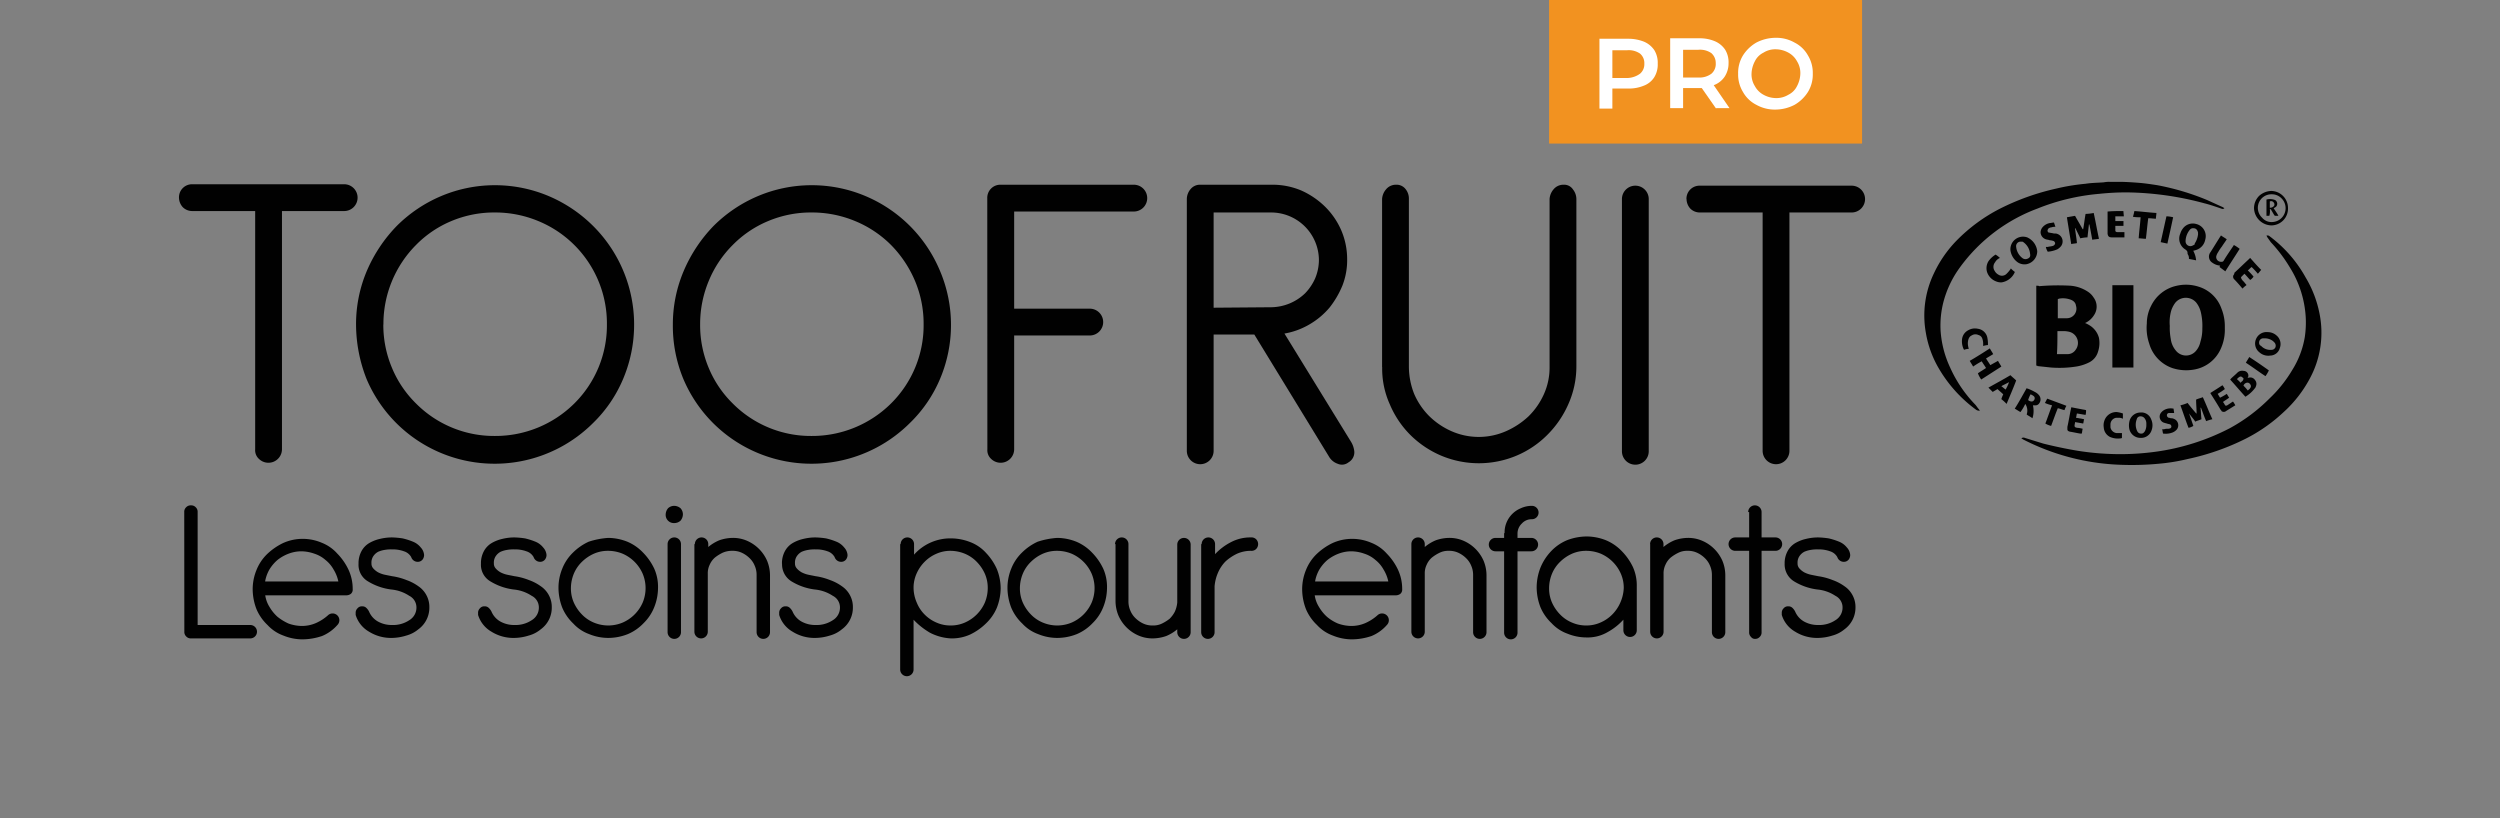 <?xml version="1.0" encoding="UTF-8"?>
<svg xmlns="http://www.w3.org/2000/svg" id="Layer_1" data-name="Layer 1" viewBox="0 0 522.4 171">
  <rect x="0" y="0" width="522.4" height="171" fill="#808080" stroke="none"/>
  <defs>
    <style>.cls-1{fill:#f29220;}.cls-2{fill:#fff;}.cls-3{fill:#010101;}.cls-4{fill:none;}</style>
  </defs>
  <title>logo_03</title>
  <rect class="cls-1" x="323.7" width="65.4" height="30"></rect>
  <path class="cls-2" d="M307.58,9.5a4.89,4.89,0,0,1,2.2,1.8,5.07,5.07,0,0,1,.7,2.8,5.07,5.07,0,0,1-.7,2.8,4.41,4.41,0,0,1-2.2,1.8,8.11,8.11,0,0,1-3.3.6H301v4.2h-2.7V8.9h6A8.81,8.81,0,0,1,307.58,9.5Zm-.8,6.7a2.58,2.58,0,0,0,.9-2.1,2.58,2.58,0,0,0-.9-2.1,4.15,4.15,0,0,0-2.7-.7H301v5.8h3.2A4.72,4.72,0,0,0,306.78,16.2Z" transform="translate(35.92 -0.8)"></path>
  <path class="cls-2" d="M322.68,23.5l-3-4.3h-3.9v4.2h-2.7V8.8h6a8.11,8.11,0,0,1,3.3.6,4.89,4.89,0,0,1,2.2,1.8,5.07,5.07,0,0,1,.7,2.8,5.12,5.12,0,0,1-.8,2.8,4.67,4.67,0,0,1-2.3,1.8l3.3,4.8h-2.8Zm-1-11.6a4.15,4.15,0,0,0-2.7-.7h-3.2V17H319a4.14,4.14,0,0,0,2.7-.8,2.66,2.66,0,0,0,.9-2.2A2.72,2.72,0,0,0,321.68,11.9Z" transform="translate(35.92 -0.8)"></path>
  <path class="cls-2" d="M331.08,22.7a6.62,6.62,0,0,1-2.8-2.7,7,7,0,0,1-1-3.8,7,7,0,0,1,1-3.8,8.06,8.06,0,0,1,2.8-2.7,8.77,8.77,0,0,1,4-1,7.67,7.67,0,0,1,4,1,6.62,6.62,0,0,1,2.8,2.7,7,7,0,0,1,1,3.8,7,7,0,0,1-1,3.8,8.06,8.06,0,0,1-2.8,2.7,8.77,8.77,0,0,1-4,1A7.92,7.92,0,0,1,331.08,22.7Zm6.7-2.1a3.92,3.92,0,0,0,1.8-1.8,5.94,5.94,0,0,0,.7-2.6,4.62,4.62,0,0,0-.7-2.6,4.45,4.45,0,0,0-1.8-1.8,5.59,5.59,0,0,0-2.6-.7,4.62,4.62,0,0,0-2.6.7,3.92,3.92,0,0,0-1.8,1.8,5.94,5.94,0,0,0-.7,2.6,4.62,4.62,0,0,0,.7,2.6,4.45,4.45,0,0,0,1.8,1.8,5.59,5.59,0,0,0,2.6.7A4.84,4.84,0,0,0,337.78,20.6Z" transform="translate(35.92 -0.8)"></path>
  <path class="cls-3" d="M1.48,42.1a2.73,2.73,0,0,1,2.8-2.8H36a2.8,2.8,0,1,1,0,5.6H23V94.7a2.83,2.83,0,0,1-4.8,2,2.44,2.44,0,0,1-.8-2V44.9H4.28a2.79,2.79,0,0,1-2-.8,3,3,0,0,1-.8-2" transform="translate(35.92 -0.8)"></path>
  <path class="cls-3" d="M38.48,68.6a28.53,28.53,0,0,1,2.3-11.3A30.9,30.9,0,0,1,47,48a29.25,29.25,0,0,1,9.2-6.2,28.91,28.91,0,0,1,22.6,0,29.43,29.43,0,0,1,9.3,6.3A29.11,29.11,0,0,1,94.28,80,27.94,27.94,0,0,1,88,89.2a29.11,29.11,0,0,1-31.9,6.2A29,29,0,0,1,40.68,80a31.25,31.25,0,0,1-2.2-11.4m5.7,0A23.09,23.09,0,0,0,46,77.7a22.49,22.49,0,0,0,5,7.4,23,23,0,0,0,16.5,6.8,23.44,23.44,0,0,0,16.6-6.8,23,23,0,0,0,6.8-16.5A23.14,23.14,0,0,0,76.58,47a23.45,23.45,0,0,0-9.1-1.8,23.09,23.09,0,0,0-9.1,1.8A22.49,22.49,0,0,0,51,52a23.44,23.44,0,0,0-6.8,16.6Z" transform="translate(35.92 -0.8)"></path>
  <path class="cls-3" d="M104.68,68.6A28.53,28.53,0,0,1,107,57.3a30.9,30.9,0,0,1,6.2-9.3,29.25,29.25,0,0,1,9.2-6.2,28.91,28.91,0,0,1,22.6,0,29.11,29.11,0,0,1,15.5,15.6,28.91,28.91,0,0,1,0,22.6,27.94,27.94,0,0,1-6.3,9.2,29.11,29.11,0,0,1-31.9,6.2A29,29,0,0,1,106.88,80a29,29,0,0,1-2.2-11.4m5.7,0a23.09,23.09,0,0,0,1.8,9.1,22.49,22.49,0,0,0,5,7.4,23,23,0,0,0,16.5,6.8,23.44,23.44,0,0,0,16.6-6.8,23,23,0,0,0,6.8-16.5,23.09,23.09,0,0,0-1.8-9.1,24,24,0,0,0-5-7.5,22.93,22.93,0,0,0-7.5-5,23.45,23.45,0,0,0-9.1-1.8,23.09,23.09,0,0,0-9.1,1.8,22.49,22.49,0,0,0-7.4,5,22.93,22.93,0,0,0-5,7.5A23.45,23.45,0,0,0,110.38,68.6Z" transform="translate(35.92 -0.8)"></path>
  <path class="cls-3" d="M170.38,42.2a2.73,2.73,0,0,1,2.8-2.8H201a2.8,2.8,0,1,1,0,5.6H176V65.3h15.8a2.8,2.8,0,1,1,0,5.6H176V94.7a2.83,2.83,0,0,1-4.8,2,2.44,2.44,0,0,1-.8-2Z" transform="translate(35.92 -0.8)"></path>
  <path class="cls-3" d="M226.18,70.7h-8.5V95a2.8,2.8,0,1,1-5.6,0V42.4a3.23,3.23,0,0,1,.8-2.1,2.52,2.52,0,0,1,2-.9h15a15.44,15.44,0,0,1,6.1,1.2,17,17,0,0,1,5,3.4,15.82,15.82,0,0,1,3.4,5,15.31,15.31,0,0,1,1.2,6,14.51,14.51,0,0,1-1,5.5,19.18,19.18,0,0,1-2.7,4.6,16,16,0,0,1-4.2,3.5,15.45,15.45,0,0,1-5.2,1.9l13.9,22.6a4.76,4.76,0,0,1,.7,2.1,2.41,2.41,0,0,1-1.2,2.2,2.2,2.2,0,0,1-2.3.3,3.35,3.35,0,0,1-1.8-1.5Zm3.6-5.7a10.39,10.39,0,0,0,7-2.9,10.62,10.62,0,0,0,2.1-3.1,10.06,10.06,0,0,0,.8-3.9,10,10,0,0,0-9.9-9.9h-12.1V65.1Z" transform="translate(35.92 -0.8)"></path>
  <path class="cls-3" d="M252.88,77.5V42.4a3.41,3.41,0,0,1,.8-2,2.66,2.66,0,0,1,2.1-1,2.38,2.38,0,0,1,2,.9,3.14,3.14,0,0,1,.7,2.1v35a15.62,15.62,0,0,0,1.1,5.7,14.9,14.9,0,0,0,3.1,4.6,15.64,15.64,0,0,0,4.7,3.2,14.14,14.14,0,0,0,11.4,0,16.69,16.69,0,0,0,4.7-3.1,15.17,15.17,0,0,0,3.2-4.6,13.55,13.55,0,0,0,1.2-5.7V42.4a3.41,3.41,0,0,1,.8-2,2.66,2.66,0,0,1,2.1-1,2.22,2.22,0,0,1,2,1,3.25,3.25,0,0,1,.7,2v35a19.33,19.33,0,0,1-1.7,7.9,20.83,20.83,0,0,1-4.4,6.4A20,20,0,0,1,281,96a20.3,20.3,0,0,1-15.8,0,20.57,20.57,0,0,1-6.4-4.3,20,20,0,0,1-4.3-6.4,18.15,18.15,0,0,1-1.6-7.8" transform="translate(35.92 -0.8)"></path>
  <path class="cls-3" d="M303,42.4a2.8,2.8,0,1,1,5.6,0V95.1a2.8,2.8,0,1,1-5.6,0Z" transform="translate(35.92 -0.8)"></path>
  <path class="cls-3" d="M316.48,42.4a2.73,2.73,0,0,1,2.8-2.8H351a2.8,2.8,0,1,1,0,5.6H338V95a2.8,2.8,0,1,1-5.6,0V45.2h-13.1a2.79,2.79,0,0,1-2-.8,3,3,0,0,1-.8-2" transform="translate(35.92 -0.8)"></path>
  <path class="cls-3" d="M2.58,107.8a1.28,1.28,0,0,1,.4-1,1.28,1.28,0,0,1,1-.4,1.28,1.28,0,0,1,1,.4,1.28,1.28,0,0,1,.4,1v23.6h11a1.4,1.4,0,1,1,0,2.8H4a1.28,1.28,0,0,1-1-.4,1.28,1.28,0,0,1-.4-1Z" transform="translate(35.92 -0.8)"></path>
  <path class="cls-3" d="M19.48,125a6.22,6.22,0,0,0,.9,2.6,8.7,8.7,0,0,0,1.7,2.1,10.89,10.89,0,0,0,2.3,1.4,8.57,8.57,0,0,0,2.7.5,7.31,7.31,0,0,0,3-.6,9.63,9.63,0,0,0,2.5-1.6,1.41,1.41,0,0,1,2,2,8.67,8.67,0,0,1-3.2,2.3,13,13,0,0,1-4.1.7,10.57,10.57,0,0,1-4-.8,8.34,8.34,0,0,1-3.3-2.2,9.79,9.79,0,0,1-2.3-3.3,11.62,11.62,0,0,1-.8-4.2,10.57,10.57,0,0,1,.8-4,9.55,9.55,0,0,1,2.2-3.3,13,13,0,0,1,3.3-2.3,9.9,9.9,0,0,1,4.2-.9,10.06,10.06,0,0,1,3.9.8,8.56,8.56,0,0,1,3.3,2.3,12.27,12.27,0,0,1,2.3,3.3,9.46,9.46,0,0,1,.9,4.1,1.16,1.16,0,0,1-.4,1,1.61,1.61,0,0,1-.9.3h-17Zm15.3-2.7a7.71,7.71,0,0,0-1-2.5,6.68,6.68,0,0,0-1.7-2,6.54,6.54,0,0,0-2.3-1.3,8.57,8.57,0,0,0-2.7-.5,7.63,7.63,0,0,0-2.7.5,8.58,8.58,0,0,0-2.3,1.3,8.2,8.2,0,0,0-1.7,2,7.5,7.5,0,0,0-.9,2.5Z" transform="translate(35.92 -0.8)"></path>
  <path class="cls-3" d="M39,118.6a5.26,5.26,0,0,1,.6-2.6,4.36,4.36,0,0,1,1.6-1.7,7.89,7.89,0,0,1,2.3-.9,10.68,10.68,0,0,1,2.5-.3,18,18,0,0,1,2.2.2,14.16,14.16,0,0,1,2.2.7,4,4,0,0,1,1.6,1.2,2.57,2.57,0,0,1,.7,1.6,1.61,1.61,0,0,1-.3.9,1.29,1.29,0,0,1-1.1.5,1.44,1.44,0,0,1-1.3-1,2.63,2.63,0,0,0-1.5-1.2,6.9,6.9,0,0,0-2.5-.4,7.57,7.57,0,0,0-1.5.1,5.73,5.73,0,0,0-1.4.4,2.84,2.84,0,0,0-1,.9,2.41,2.41,0,0,0-.4,1.5,1.5,1.5,0,0,0,.4,1.1,3.92,3.92,0,0,0,1,.8,5.78,5.78,0,0,0,1.4.5l1.5.3a13.16,13.16,0,0,1,3,.8,9.86,9.86,0,0,1,2.5,1.3,5.19,5.19,0,0,1,1.7,1.9,5.14,5.14,0,0,1,.6,2.5,5.59,5.59,0,0,1-2.3,4.6,6.61,6.61,0,0,1-2.5,1.3,10.47,10.47,0,0,1-3,.5,8.65,8.65,0,0,1-4.8-1.3,6.09,6.09,0,0,1-2.8-3.5v-.4a1.28,1.28,0,0,1,.4-1,1.16,1.16,0,0,1,1-.4,1.14,1.14,0,0,1,.8.3,2.76,2.76,0,0,1,.6.8,4.3,4.3,0,0,0,1.9,2.1,5.92,5.92,0,0,0,2.9.7,6.09,6.09,0,0,0,3.6-1,3.06,3.06,0,0,0,1.5-2.7,2.71,2.71,0,0,0-1.5-2.4A8.16,8.16,0,0,0,46,124a12.21,12.21,0,0,1-5-1.7,4,4,0,0,1-2-3.7" transform="translate(35.92 -0.8)"></path>
  <path class="cls-3" d="M64.58,118.6a5.26,5.26,0,0,1,.6-2.6,4.36,4.36,0,0,1,1.6-1.7,7.89,7.89,0,0,1,2.3-.9,10.68,10.68,0,0,1,2.5-.3,18,18,0,0,1,2.2.2,14.16,14.16,0,0,1,2.2.7,4,4,0,0,1,1.6,1.2,2.57,2.57,0,0,1,.7,1.6,1.61,1.61,0,0,1-.3.9,1.29,1.29,0,0,1-1.1.5,1.44,1.44,0,0,1-1.3-1,2.63,2.63,0,0,0-1.5-1.2,6.9,6.9,0,0,0-2.5-.4,7.57,7.57,0,0,0-1.5.1,5.73,5.73,0,0,0-1.4.4,2.84,2.84,0,0,0-1,.9,2.41,2.41,0,0,0-.4,1.5,1.5,1.5,0,0,0,.4,1.1,3.92,3.92,0,0,0,1,.8,5.78,5.78,0,0,0,1.4.5l1.5.3a13.16,13.16,0,0,1,3,.8,9.86,9.86,0,0,1,2.5,1.3,5.19,5.19,0,0,1,1.7,1.9,5.14,5.14,0,0,1,.6,2.5,5.59,5.59,0,0,1-2.3,4.6,6.61,6.61,0,0,1-2.5,1.3,10.47,10.47,0,0,1-3,.5,8.65,8.65,0,0,1-4.8-1.3,6.09,6.09,0,0,1-2.8-3.5v-.4a1.28,1.28,0,0,1,.4-1,1.16,1.16,0,0,1,1-.4,1.14,1.14,0,0,1,.8.3,2.76,2.76,0,0,1,.6.8,4.3,4.3,0,0,0,1.9,2.1,5.92,5.92,0,0,0,2.9.7,6.09,6.09,0,0,0,3.6-1,3.06,3.06,0,0,0,1.5-2.7,2.71,2.71,0,0,0-1.5-2.4,8.16,8.16,0,0,0-3.6-1.3,12.21,12.21,0,0,1-5-1.7,4,4,0,0,1-2-3.7" transform="translate(35.92 -0.8)"></path>
  <path class="cls-3" d="M91.18,113.2a11,11,0,0,1,4,.8,9.79,9.79,0,0,1,3.3,2.3,12.27,12.27,0,0,1,2.3,3.3,9.39,9.39,0,0,1,.8,4.1,11,11,0,0,1-.8,4,9.55,9.55,0,0,1-2.2,3.3,9.79,9.79,0,0,1-3.3,2.3,11.09,11.09,0,0,1-4.1.8,10.57,10.57,0,0,1-4-.8,8.34,8.34,0,0,1-3.3-2.2,9.79,9.79,0,0,1-2.3-3.3,11.62,11.62,0,0,1-.8-4.2,10.57,10.57,0,0,1,.8-4,9.55,9.55,0,0,1,2.2-3.3,11.44,11.44,0,0,1,3.3-2.3,16.57,16.57,0,0,1,4.1-.8m0,2.7a7.31,7.31,0,0,0-3,.6,8.52,8.52,0,0,0-2.5,1.7,7.39,7.39,0,0,0-1.7,2.5,8,8,0,0,0-.6,3,7.31,7.31,0,0,0,.6,3,8.52,8.52,0,0,0,1.7,2.5,7.39,7.39,0,0,0,2.5,1.7,7.8,7.8,0,0,0,6,0,8.08,8.08,0,0,0,4.2-4.2,7.8,7.8,0,0,0,0-6,8.08,8.08,0,0,0-4.2-4.2A8,8,0,0,0,91.18,115.9Z" transform="translate(35.92 -0.8)"></path>
  <path class="cls-3" d="M103.18,108.3a2.11,2.11,0,0,1,.5-1.3,1.9,1.9,0,0,1,1.3-.5,2.11,2.11,0,0,1,1.3.5,1.9,1.9,0,0,1,.5,1.3,2.11,2.11,0,0,1-.5,1.3,1.9,1.9,0,0,1-1.3.5,1.71,1.71,0,0,1-1.8-1.8m.4,6.2a1.4,1.4,0,1,1,2.8,0v18.4a1.4,1.4,0,1,1-2.8,0Z" transform="translate(35.92 -0.8)"></path>
  <path class="cls-3" d="M109.28,114.5a1.4,1.4,0,1,1,2.8,0v.6a8.84,8.84,0,0,1,2.3-1.4,8.68,8.68,0,0,1,2.8-.5,7.31,7.31,0,0,1,3,.6,8.08,8.08,0,0,1,4.2,4.2,8,8,0,0,1,.6,3v11.9a1.4,1.4,0,1,1-2.8,0V121a4.77,4.77,0,0,0-.4-2,4.57,4.57,0,0,0-1.1-1.6,5.72,5.72,0,0,0-1.6-1.1,4.48,4.48,0,0,0-2-.4,4.77,4.77,0,0,0-2,.4,8.64,8.64,0,0,0-1.6,1,4.18,4.18,0,0,0-1.1,1.5,4.06,4.06,0,0,0-.4,1.9v12.1a1.4,1.4,0,1,1-2.8,0V114.5Z" transform="translate(35.92 -0.8)"></path>
  <path class="cls-3" d="M127.48,118.6a5.26,5.26,0,0,1,.6-2.6,4.36,4.36,0,0,1,1.6-1.7,7.89,7.89,0,0,1,2.3-.9,10.68,10.68,0,0,1,2.5-.3,18,18,0,0,1,2.2.2,14.16,14.16,0,0,1,2.2.7,4,4,0,0,1,1.6,1.2,2.57,2.57,0,0,1,.7,1.6,1.61,1.61,0,0,1-.3.9,1.29,1.29,0,0,1-1.1.5,1.44,1.44,0,0,1-1.3-1A2.63,2.63,0,0,0,137,116a6.9,6.9,0,0,0-2.5-.4,7.57,7.57,0,0,0-1.5.1,5.73,5.73,0,0,0-1.4.4,2.84,2.84,0,0,0-1,.9,2.41,2.41,0,0,0-.4,1.5,1.5,1.5,0,0,0,.4,1.1,3.92,3.92,0,0,0,1,.8,5.78,5.78,0,0,0,1.4.5l1.5.3a13.16,13.16,0,0,1,3,.8,9.86,9.86,0,0,1,2.5,1.3,5.19,5.19,0,0,1,1.7,1.9,5.14,5.14,0,0,1,.6,2.5,5.59,5.59,0,0,1-2.3,4.6,6.61,6.61,0,0,1-2.5,1.3,10.47,10.47,0,0,1-3,.5,8.65,8.65,0,0,1-4.8-1.3,6.09,6.09,0,0,1-2.8-3.5v-.4a1.28,1.28,0,0,1,.4-1,1.16,1.16,0,0,1,1-.4,1.14,1.14,0,0,1,.8.3,2.76,2.76,0,0,1,.6.8,4.3,4.3,0,0,0,1.9,2.1,5.92,5.92,0,0,0,2.9.7,6.09,6.09,0,0,0,3.6-1,3.06,3.06,0,0,0,1.5-2.7,2.71,2.71,0,0,0-1.5-2.4,8.16,8.16,0,0,0-3.6-1.3,12.21,12.21,0,0,1-5-1.7,4.15,4.15,0,0,1-2-3.7" transform="translate(35.92 -0.8)"></path>
  <path class="cls-3" d="M152.28,114.5a1.4,1.4,0,1,1,2.8,0v2.2a10.15,10.15,0,0,1,7.7-3.4,11.09,11.09,0,0,1,4.1.8,8.56,8.56,0,0,1,3.3,2.3,11.9,11.9,0,0,1,2.2,3.3,11,11,0,0,1,.8,4,11.5,11.5,0,0,1-.8,4.1,9.79,9.79,0,0,1-2.3,3.3,12.27,12.27,0,0,1-3.3,2.3,9.24,9.24,0,0,1-4,.8,10.66,10.66,0,0,1-4.4-1.2,15.56,15.56,0,0,1-3.4-2.7v10.4a1.4,1.4,0,1,1-2.8,0V114.5Zm2.7,9.2a7.83,7.83,0,0,0,.7,3.1,7.39,7.39,0,0,0,1.7,2.5,7.76,7.76,0,0,0,2.4,1.6,7.17,7.17,0,0,0,2.9.6,7.31,7.31,0,0,0,3-.6,8.08,8.08,0,0,0,4.2-4.2,8,8,0,0,0,.6-3,7.31,7.31,0,0,0-.6-3,8.52,8.52,0,0,0-1.7-2.5,7.39,7.39,0,0,0-2.5-1.7,8,8,0,0,0-3-.6,7.17,7.17,0,0,0-2.9.6,7.76,7.76,0,0,0-2.4,1.6,8.07,8.07,0,0,0-1.7,2.4,7.27,7.27,0,0,0-.7,2.9Z" transform="translate(35.92 -0.8)"></path>
  <path class="cls-3" d="M185,113.2a11,11,0,0,1,4,.8,9.79,9.79,0,0,1,3.3,2.3,12.27,12.27,0,0,1,2.3,3.3,9.39,9.39,0,0,1,.8,4.1,11,11,0,0,1-.8,4,9.55,9.55,0,0,1-2.2,3.3,9.79,9.79,0,0,1-3.3,2.3,11.09,11.09,0,0,1-4.1.8,10.57,10.57,0,0,1-4-.8,8.34,8.34,0,0,1-3.3-2.2,9.79,9.79,0,0,1-2.3-3.3,11.62,11.62,0,0,1-.8-4.2,10.57,10.57,0,0,1,.8-4,9.55,9.55,0,0,1,2.2-3.3,11.44,11.44,0,0,1,3.3-2.3,16.57,16.57,0,0,1,4.1-.8m0,2.7a7.31,7.31,0,0,0-3,.6,8.52,8.52,0,0,0-2.5,1.7,7.39,7.39,0,0,0-1.7,2.5,8,8,0,0,0-.6,3,7.31,7.31,0,0,0,.6,3,8.52,8.52,0,0,0,1.7,2.5,7.39,7.39,0,0,0,2.5,1.7,7.8,7.8,0,0,0,6,0,8.08,8.08,0,0,0,4.2-4.2,7.8,7.8,0,0,0,0-6,8.08,8.08,0,0,0-4.2-4.2A8,8,0,0,0,185,115.9Z" transform="translate(35.92 -0.8)"></path>
  <path class="cls-3" d="M197.08,114.5a1.4,1.4,0,1,1,2.8,0v11.9a4.77,4.77,0,0,0,.4,2,4.57,4.57,0,0,0,1.1,1.6,5.72,5.72,0,0,0,1.6,1.1,4.48,4.48,0,0,0,2,.4,4.06,4.06,0,0,0,1.9-.4,8.64,8.64,0,0,0,1.6-1,5.83,5.83,0,0,0,1.1-1.5,5.92,5.92,0,0,0,.5-1.9V114.6a1.4,1.4,0,1,1,2.8,0v18.3a1.4,1.4,0,1,1-2.8,0v-.6a8.84,8.84,0,0,1-2.3,1.4,8.68,8.68,0,0,1-2.8.5,7.31,7.31,0,0,1-3-.6,8.08,8.08,0,0,1-4.2-4.2,8,8,0,0,1-.6-3V114.5Z" transform="translate(35.92 -0.8)"></path>
  <path class="cls-3" d="M215.18,114.5a1.4,1.4,0,1,1,2.8,0v2.1a12,12,0,0,1,3.3-2.5,8.68,8.68,0,0,1,4.2-1,1.37,1.37,0,0,1,1.1.4,1.45,1.45,0,0,1,0,2,1.37,1.37,0,0,1-1.1.4,7.17,7.17,0,0,0-2.9.6,10,10,0,0,0-2.4,1.6,7.76,7.76,0,0,0-1.6,2.4,8.87,8.87,0,0,0-.7,2.8v9.6a1.4,1.4,0,1,1-2.8,0V114.5Z" transform="translate(35.92 -0.8)"></path>
  <path class="cls-3" d="M238.78,125a6.22,6.22,0,0,0,.9,2.6,8.7,8.7,0,0,0,1.7,2.1,8.84,8.84,0,0,0,2.3,1.4,8.57,8.57,0,0,0,2.7.5,7.31,7.31,0,0,0,3-.6,9.63,9.63,0,0,0,2.5-1.6,1.41,1.41,0,0,1,2,2,8.67,8.67,0,0,1-3.2,2.3,13,13,0,0,1-4.1.7,10.57,10.57,0,0,1-4-.8,8.34,8.34,0,0,1-3.3-2.2,9.79,9.79,0,0,1-2.3-3.3,11.62,11.62,0,0,1-.8-4.2,10.57,10.57,0,0,1,.8-4,9.55,9.55,0,0,1,2.2-3.3,13,13,0,0,1,3.3-2.3,9.9,9.9,0,0,1,4.2-.9,10.06,10.06,0,0,1,3.9.8,8.56,8.56,0,0,1,3.3,2.3,12.27,12.27,0,0,1,2.3,3.3,9.46,9.46,0,0,1,.9,4.1,1.16,1.16,0,0,1-.4,1,1.61,1.61,0,0,1-.9.3h-17Zm15.4-2.7a7.71,7.71,0,0,0-1-2.5,6.68,6.68,0,0,0-1.7-2,6.54,6.54,0,0,0-2.3-1.3,8.57,8.57,0,0,0-2.7-.5,7.63,7.63,0,0,0-2.7.5,8.58,8.58,0,0,0-2.3,1.3,8.2,8.2,0,0,0-1.7,2,7.5,7.5,0,0,0-.9,2.5Z" transform="translate(35.92 -0.8)"></path>
  <path class="cls-3" d="M259,114.5a1.4,1.4,0,1,1,2.8,0v.6a8.84,8.84,0,0,1,2.3-1.4,8.68,8.68,0,0,1,2.8-.5,7.31,7.31,0,0,1,3,.6,8.08,8.08,0,0,1,4.2,4.2,8,8,0,0,1,.6,3v11.9a1.4,1.4,0,1,1-2.8,0V121a4.77,4.77,0,0,0-.4-2,4.57,4.57,0,0,0-1.1-1.6,5.72,5.72,0,0,0-1.6-1.1,4.48,4.48,0,0,0-2-.4,4.06,4.06,0,0,0-1.9.4,8.64,8.64,0,0,0-1.6,1,4.18,4.18,0,0,0-1.1,1.5,4.06,4.06,0,0,0-.4,1.9v12.1a1.4,1.4,0,1,1-2.8,0Z" transform="translate(35.92 -0.8)"></path>
  <path class="cls-3" d="M278.48,112.2a5.38,5.38,0,0,1,.4-2.2,5.52,5.52,0,0,1,3-3,5.56,5.56,0,0,1,2.3-.5,1.4,1.4,0,1,1,0,2.8,2.72,2.72,0,0,0-2.1.9,2.88,2.88,0,0,0-.9,2.1v.9h2.9a1.4,1.4,0,1,1,0,2.8h-2.9v17a1.4,1.4,0,1,1-2.8,0V116h-1.8a1.4,1.4,0,1,1,0-2.8h1.8v-1Z" transform="translate(35.92 -0.8)"></path>
  <path class="cls-3" d="M303.38,130.2a12.67,12.67,0,0,1-3.4,2.7,8.23,8.23,0,0,1-4.4,1.1,10.57,10.57,0,0,1-4-.8,8.34,8.34,0,0,1-3.3-2.2,9.79,9.79,0,0,1-2.3-3.3,11.62,11.62,0,0,1-.8-4.2,11.5,11.5,0,0,1,.8-4.1,11.05,11.05,0,0,1,2.2-3.4,9.79,9.79,0,0,1,3.3-2.3,11.62,11.62,0,0,1,4.2-.8,11,11,0,0,1,4,.8A9.79,9.79,0,0,1,303,116a12.27,12.27,0,0,1,2.3,3.3,9.39,9.39,0,0,1,.8,4.1v9.1a1.4,1.4,0,1,1-2.8,0v-2.3Zm0-6.5a7.31,7.31,0,0,0-.6-3,8.08,8.08,0,0,0-4.2-4.2,8,8,0,0,0-3-.6,7.31,7.31,0,0,0-3,.6,8.52,8.52,0,0,0-2.5,1.7,7.39,7.39,0,0,0-1.7,2.5,8,8,0,0,0-.6,3,7.31,7.31,0,0,0,.6,3,8.52,8.52,0,0,0,1.7,2.5,7.39,7.39,0,0,0,2.5,1.7,7.31,7.31,0,0,0,3,.6,7.17,7.17,0,0,0,2.9-.6,7.76,7.76,0,0,0,2.4-1.6,8.07,8.07,0,0,0,1.7-2.4A8.39,8.39,0,0,0,303.38,123.7Z" transform="translate(35.92 -0.8)"></path>
  <path class="cls-3" d="M308.88,114.5a1.4,1.4,0,1,1,2.8,0v.6a8.84,8.84,0,0,1,2.3-1.4,8.68,8.68,0,0,1,2.8-.5,7.31,7.31,0,0,1,3,.6A8.08,8.08,0,0,1,324,118a8,8,0,0,1,.6,3v11.9a1.4,1.4,0,1,1-2.8,0V121a4.77,4.77,0,0,0-.4-2,4.57,4.57,0,0,0-1.1-1.6,5.72,5.72,0,0,0-1.6-1.1,4.48,4.48,0,0,0-2-.4,4.06,4.06,0,0,0-1.9.4,8.64,8.64,0,0,0-1.6,1,4.18,4.18,0,0,0-1.1,1.5,4.06,4.06,0,0,0-.4,1.9v12.1a1.4,1.4,0,1,1-2.8,0V114.5Z" transform="translate(35.92 -0.8)"></path>
  <path class="cls-3" d="M329.38,107.8a1.4,1.4,0,1,1,2.8,0v5.3h2.9a1.4,1.4,0,1,1,0,2.8h-2.9v17a1.28,1.28,0,0,1-.4,1,1.22,1.22,0,0,1-.9.4,1,1,0,0,1-.9-.4,1.28,1.28,0,0,1-.4-1v-17h-2.9a1.4,1.4,0,1,1,0-2.8h2.9v-5.3Z" transform="translate(35.92 -0.8)"></path>
  <path class="cls-3" d="M337,118.6a5.26,5.26,0,0,1,.6-2.6,4.36,4.36,0,0,1,1.6-1.7,7.89,7.89,0,0,1,2.3-.9,10.68,10.68,0,0,1,2.5-.3,18,18,0,0,1,2.2.2,14.16,14.16,0,0,1,2.2.7,4,4,0,0,1,1.6,1.2,2.57,2.57,0,0,1,.7,1.6,1.61,1.61,0,0,1-.3.9,1.29,1.29,0,0,1-1.1.5,1.44,1.44,0,0,1-1.3-1,2.63,2.63,0,0,0-1.5-1.2,6.9,6.9,0,0,0-2.5-.4,7.57,7.57,0,0,0-1.5.1,5.73,5.73,0,0,0-1.4.4,2.84,2.84,0,0,0-1,.9,2.41,2.41,0,0,0-.4,1.5,1.5,1.5,0,0,0,.4,1.1,3.92,3.92,0,0,0,1,.8,5.78,5.78,0,0,0,1.4.5l1.5.3a13.16,13.16,0,0,1,3,.8,9.86,9.86,0,0,1,2.5,1.3,5.19,5.19,0,0,1,1.7,1.9,5.14,5.14,0,0,1,.6,2.5,5.59,5.59,0,0,1-2.3,4.6,6.61,6.61,0,0,1-2.5,1.3,10.47,10.47,0,0,1-3,.5,8.65,8.65,0,0,1-4.8-1.3,6.09,6.09,0,0,1-2.8-3.5v-.4a1.28,1.28,0,0,1,.4-1,1.16,1.16,0,0,1,1-.4,1.14,1.14,0,0,1,.8.3,2.76,2.76,0,0,1,.6.8,4.3,4.3,0,0,0,1.9,2.1,5.92,5.92,0,0,0,2.9.7,6.09,6.09,0,0,0,3.6-1,3.06,3.06,0,0,0,1.5-2.7,2.71,2.71,0,0,0-1.5-2.4A8.16,8.16,0,0,0,344,124a12.21,12.21,0,0,1-5-1.7,4.15,4.15,0,0,1-2-3.7" transform="translate(35.92 -0.8)"></path>
  <rect class="cls-4" y="0.9" width="522.4" height="170.1"></rect>
  <path class="cls-3" d="M369.28,77.9a28.51,28.51,0,0,0,7.7,8.5c.1.1.2.1.4.2a.76.76,0,0,1,.4.1c-.1-.2-.1-.3-.2-.4-.3-.3-.5-.7-.8-1a26.81,26.81,0,0,1-5.2-7.7,21.41,21.41,0,0,1-2-7.8,19.75,19.75,0,0,1,.6-5.9,21.45,21.45,0,0,1,3.5-7.3,35.19,35.19,0,0,1,16.1-12.2,44.88,44.88,0,0,1,13-3.1,54.41,54.41,0,0,1,5.7-.3,64.88,64.88,0,0,1,16.3,2.3c1.2.3,2.3.7,3.5,1.1a.47.47,0,0,0,.6-.1c-.1-.1-.2-.1-.3-.2l-3.3-1.5a52,52,0,0,0-10.4-3.1c-1.3-.2-2.6-.4-3.9-.5s-2.7-.2-4-.2h-2a5.7,5.7,0,0,0-1.3.1c-1.3.1-2.6.1-3.8.3a43.08,43.08,0,0,0-6.1,1A50.35,50.35,0,0,0,382,44.4a35.11,35.11,0,0,0-9.1,6.7,25,25,0,0,0-4.7,6.8,20.35,20.35,0,0,0-1.7,12.4A21.89,21.89,0,0,0,369.28,77.9Z" transform="translate(35.92 -0.8)"></path>
  <path class="cls-3" d="M438.38,50.2a.76.76,0,0,0-.4-.2h-.3c.1.2.1.3.2.4.2.3.5.7.7,1a30.67,30.67,0,0,1,4,5.3,22,22,0,0,1,3.3,10.3,20.67,20.67,0,0,1-.2,4.3,18.82,18.82,0,0,1-2.6,6.8,27.53,27.53,0,0,1-4.8,6,36,36,0,0,1-8.3,6.2,47.53,47.53,0,0,1-15.5,4.9,54.92,54.92,0,0,1-7,.5,57,57,0,0,1-9.2-.7q-3.6-.6-7.2-1.5l-3.9-1.2a.63.63,0,0,0-.7.1c.1.1.2.1.3.2a48.12,48.12,0,0,0,19.9,5.3,60.33,60.33,0,0,0,8.5-.2,40.85,40.85,0,0,0,6.1-1,50.28,50.28,0,0,0,12-4.2,33.92,33.92,0,0,0,8-5.6,25.78,25.78,0,0,0,5.4-6.9,20.1,20.1,0,0,0,2.1-13.6,23.45,23.45,0,0,0-2.9-7.6A27.13,27.13,0,0,0,438.38,50.2Z" transform="translate(35.92 -0.8)"></path>
  <path class="cls-3" d="M389.58,60.5V77.2a.37.37,0,0,1,.3.1l2.8.3a22.66,22.66,0,0,0,5.2-.2,9.18,9.18,0,0,0,2.8-.9,3.6,3.6,0,0,0,1.8-2.2,5.74,5.74,0,0,0,.2-2.9,4.41,4.41,0,0,0-2.1-2.7,5.94,5.94,0,0,0-.8-.4h0c.1,0,.1-.1.2-.1a4.36,4.36,0,0,0,1.7-1.6,3.16,3.16,0,0,0-.1-3.6,4,4,0,0,0-1.3-1.3,7.71,7.71,0,0,0-3.6-1.2,47,47,0,0,0-6.5.1C390.08,60.5,389.88,60.5,389.58,60.5Zm4.5,2.8c.1,0,.2-.1.3-.1a4.44,4.44,0,0,1,2,.1c.8.2,1.4.6,1.5,1.4a2,2,0,0,1-1.9,2.6h-1.9ZM394,70h1a4.68,4.68,0,0,1,1.7.2,2.39,2.39,0,0,1,1.1,3.7,2,2,0,0,1-1.7.9h-2.2C394,73.2,394,71.6,394,70Z" transform="translate(35.92 -0.8)"></path>
  <path class="cls-3" d="M413.58,64.7a8.08,8.08,0,0,0-.9,3.7,10.12,10.12,0,0,0,.5,4.2,7.65,7.65,0,0,0,4.8,5.1,9.34,9.34,0,0,0,4.7.3,7.45,7.45,0,0,0,5.4-4.2,9.66,9.66,0,0,0,.9-4.4v-.3a9.86,9.86,0,0,0-.7-3.8,7.33,7.33,0,0,0-4.8-4.6,8.61,8.61,0,0,0-4.5-.2A7.75,7.75,0,0,0,413.58,64.7Zm4.2,1a5.56,5.56,0,0,1,.9-1.7,2.86,2.86,0,0,1,4.3,0,5.12,5.12,0,0,1,1,2.1,12.31,12.31,0,0,1,.3,3.3,9,9,0,0,1-.4,2.8,4.21,4.21,0,0,1-1,2,2.71,2.71,0,0,1-4.1-.1,4.72,4.72,0,0,1-1.1-2.5,12.29,12.29,0,0,1-.2-2.7A8.92,8.92,0,0,1,417.78,65.7Z" transform="translate(35.92 -0.8)"></path>
  <path class="cls-3" d="M405.48,77.6h4.4V60.4h-4.4Z" transform="translate(35.92 -0.8)"></path>
  <path class="cls-3" d="M398.78,50.6a7.72,7.72,0,0,1,1.5-.2l.3-2.7h.1c.2,1,.4,2.1.6,3.2.5-.1.9-.1,1.4-.2-.4-1.8-.7-3.6-1.1-5.4a9.85,9.85,0,0,1-1.7.2c-.2,1.1-.3,2.1-.5,3.2h-.1c-.5-.9-1.1-1.9-1.6-2.8l-1.7.3c.3,1.9.6,3.7.9,5.6.4-.1.8-.1,1.2-.2-.1-1.1-.3-2.1-.4-3.1h.1C398.08,49.2,398.48,49.9,398.78,50.6Z" transform="translate(35.92 -0.8)"></path>
  <path class="cls-3" d="M424.88,50.9a2.61,2.61,0,0,0-1.9-3.3,2.57,2.57,0,0,0-2.8,1,3.13,3.13,0,0,0-.5,1,2.64,2.64,0,0,0,1,3.3c.3.2.5.4.5.7s.1.4.2.6a1.7,1.7,0,0,1,.1.7l1.5.3a5.11,5.11,0,0,0-.6-2,6.37,6.37,0,0,0,.7-.2A2.77,2.77,0,0,0,424.88,50.9Zm-2.6,1.2a1,1,0,0,1-1.5-.9v-.1a3.88,3.88,0,0,1,.9-2.3.83.83,0,0,1,.8-.3c.5,0,.8.4.9.9v.4a4.38,4.38,0,0,1-.7,1.9C422.78,51.9,422.48,52,422.28,52.1Z" transform="translate(35.92 -0.8)"></path>
  <path class="cls-3" d="M425.08,88.8a9.29,9.29,0,0,1,1.3-.4c-.7-1.5-1.3-3.1-2-4.6-.5.2-1,.3-1.4.5,0,1,.1,1.9.1,2.9H423c-.6-.7-1.2-1.4-1.8-2.2a8.8,8.8,0,0,1-1.5.5c.6,1.6,1.1,3.2,1.7,4.7a3,3,0,0,0,1-.4c-.3-.9-.6-1.8-.9-2.6h0l1.1,1.4c.1.1.1.2.2.3.4-.2.9-.3,1.3-.5-.1-.8-.1-1.6-.2-2.4h.1C424.38,87,424.68,87.9,425.08,88.8Z" transform="translate(35.92 -0.8)"></path>
  <path class="cls-3" d="M427.58,53.5a8.34,8.34,0,0,1,.8-1.2c.3-.5.7-1,1-1.5-.4-.3-.8-.5-1.2-.8-.1.1-.1.2-.2.3-.7,1.1-1.3,2.1-2,3.2a1.5,1.5,0,0,0,.4,2.2,3.14,3.14,0,0,0,1.6.6c0,.1-.1.2-.1.3l1.2.9c1-1.6,2-3.1,3-4.7a8.34,8.34,0,0,0-1.2-.8c-.1.1-.1.2-.2.3-.6.9-1.3,1.9-1.9,2.9a.46.46,0,0,1-.5.3,1,1,0,0,1-1.1-1.1A2.47,2.47,0,0,1,427.58,53.5Z" transform="translate(35.92 -0.8)"></path>
  <path class="cls-3" d="M387.68,50.4a2.64,2.64,0,0,0-3.5,2.7,3.73,3.73,0,0,0,1.5,2.5,2.56,2.56,0,0,0,1.9.4,2.77,2.77,0,0,0,2.2-2.7A3.58,3.58,0,0,0,387.68,50.4Zm.2,4.4a1.08,1.08,0,0,1-1.1,0,3.34,3.34,0,0,1-1.4-2.4.94.94,0,0,1,.8-1.1h.5a.35.35,0,0,1,.2.1,3.34,3.34,0,0,1,1.4,2.4C388.38,54.3,388.28,54.6,387.88,54.8Z" transform="translate(35.92 -0.8)"></path>
  <path class="cls-3" d="M378.08,80.1l4.2-2.7c-.2-.4-.5-.8-.7-1.2-.5.3-1.1.6-1.6.9-.3-.5-.6-.9-.9-1.4l1.5-.9c-.2-.4-.5-.8-.7-1.2-1.4.9-2.8,1.8-4.2,2.6.2.4.5.8.7,1.2a17.39,17.39,0,0,1,1.8-1.1c.3.5.6.9.9,1.4-.6.4-1.1.7-1.7,1.1A5.39,5.39,0,0,0,378.08,80.1Z" transform="translate(35.92 -0.8)"></path>
  <path class="cls-3" d="M387.28,85.2a2.5,2.5,0,0,1,.3,2.2l.1.1c.3.2.7.4,1.1.7a5,5,0,0,0,.1-2.7h.5a.91.91,0,0,0,.8-.4,1.37,1.37,0,0,0-.1-1.8,2.41,2.41,0,0,0-.8-.6,10.09,10.09,0,0,0-1.5-.7c-.1,0-.1,0-.2-.1-.8,1.4-1.6,2.9-2.5,4.3.4.2.8.5,1.2.7A9.5,9.5,0,0,0,387.28,85.2Zm1.1-2a2.51,2.51,0,0,1,.7.4.59.59,0,0,1,.1.7.66.66,0,0,1-.5.4,1.14,1.14,0,0,1-.8-.3A6.12,6.12,0,0,1,388.38,83.2Z" transform="translate(35.92 -0.8)"></path>
  <path class="cls-3" d="M431.58,78.7c-.4.4-.9.8-1.3,1.2-.1.1-.1.2-.2.2,1.1,1.2,2.1,2.4,3.2,3.6a7,7,0,0,0,2-1.8.76.76,0,0,0,.2-.4,1.23,1.23,0,0,0-.2-1.3,1.15,1.15,0,0,0-1.2-.5.37.37,0,0,0-.3.1.37.37,0,0,1,.1-.3,1,1,0,0,0-1-1.2A1.39,1.39,0,0,0,431.58,78.7Zm1.9,2.1a.67.67,0,0,1,.8.3.61.61,0,0,1,0,.8c-.1.2-.3.3-.5.5a9,9,0,0,0-.9-1A.9.9,0,0,1,433.48,80.8Zm-.8-.4c-.1.1-.3.2-.4.4a4.62,4.62,0,0,0-.7-.7.1.1,0,0,0-.1-.1c.2-.1.3-.3.5-.4a.47.47,0,0,1,.7.1C433,79.8,432.88,80.1,432.68,80.4Z" transform="translate(35.92 -0.8)"></path>
  <path class="cls-3" d="M440.48,73.5a2.33,2.33,0,0,0-.7-2.6,2.74,2.74,0,0,0-1.8-.7,2.39,2.39,0,0,0-2.5,1.5,2.33,2.33,0,0,0,.7,2.7,2.78,2.78,0,0,0,2.3.7A2.11,2.11,0,0,0,440.48,73.5Zm-4.3-1.4a.87.87,0,0,1,.9-.6h.2a2.79,2.79,0,0,1,1.8.6l.3.3a1,1,0,0,1,.2.9.87.87,0,0,1-.8.6,2.65,2.65,0,0,1-2.2-.8C436.18,72.9,436.08,72.6,436.18,72.1Z" transform="translate(35.92 -0.8)"></path>
  <path class="cls-3" d="M411.28,87a2.37,2.37,0,0,0-2.2,1.7,3.81,3.81,0,0,0-.1,1.5,2.38,2.38,0,0,0,2.4,2.1,2.29,2.29,0,0,0,2.3-1.6,3,3,0,0,0-.1-2.3A2.17,2.17,0,0,0,411.28,87Zm1,3.9c-.2.3-.4.5-.7.5a.87.87,0,0,1-.9-.5,3.1,3.1,0,0,1-.1-2.5.76.76,0,0,1,.8-.6,1.05,1.05,0,0,1,.9.5,1.69,1.69,0,0,1,.3,1v.4A2.66,2.66,0,0,1,412.28,90.9Z" transform="translate(35.92 -0.8)"></path>
  <path class="cls-3" d="M407.88,46c0-.4-.1-.7-.1-1.1-1.1,0-2.2,0-3.3.1v4.7c.1.5.3.7.8.7H408V49.3h-1.5c-.2,0-.4-.1-.4-.3V48h1.7V47h-1.7V46Z" transform="translate(35.92 -0.8)"></path>
  <path class="cls-3" d="M430.78,58.3a.78.78,0,0,0,.1.8c.6.6,1.2,1.3,1.7,1.9l.1.1a5,5,0,0,1,.8-.7v-.1c-.2-.2-.4-.5-.6-.7s-.3-.3-.4-.5-.2-.3,0-.5l.6-.6c.4.4.8.9,1.2,1.3a2.34,2.34,0,0,0,.7-.7,15.38,15.38,0,0,0-1.2-1.3c.3-.2.5-.5.8-.7a16.61,16.61,0,0,1,1.3,1.4c.3-.3.5-.6.7-.8-.8-.8-1.5-1.6-2.3-2.5a.1.1,0,0,0-.1.1c-1.1,1-2.1,2-3.2,3A.76.76,0,0,1,430.78,58.3Z" transform="translate(35.92 -0.8)"></path>
  <path class="cls-3" d="M383.38,85.2c.7-1.7,1.4-3.3,2-4.9-.4-.4-.8-.7-1.2-1.1-1.5.9-3,1.7-4.6,2.6l.9.9c.3-.2.7-.4,1-.6.4.4.8.7,1.2,1.1a6.89,6.89,0,0,0-.4,1A10,10,0,0,1,383.38,85.2Zm-1.1-3.7c.5-.3,1-.5,1.5-.8h.1a10.09,10.09,0,0,1-.7,1.5C382.88,82,382.58,81.7,382.28,81.5Z" transform="translate(35.92 -0.8)"></path>
  <path class="cls-3" d="M392.18,48.5a1.42,1.42,0,0,1,.6-.2,2,2,0,0,1,.8-.1l-.3-.9c-.3,0-.6.1-.8.1a2.6,2.6,0,0,0-1.6.9,1.78,1.78,0,0,0-.4,1,1.59,1.59,0,0,0,1.1,1.5c.3.1.6.1.8.2a2.92,2.92,0,0,1,.9.2c.2.2.3.4.2.6a.7.7,0,0,1-.5.4c-.3.1-.7.1-1,.2h-.4a3,3,0,0,0,.4,1,6.53,6.53,0,0,0,2-.5,2.7,2.7,0,0,0,.8-.7,1.66,1.66,0,0,0-1.1-2.6,2.2,2.2,0,0,1-.8-.1c-.2,0-.5-.1-.7-.1a.45.45,0,0,1-.2-.6C392,48.7,392.08,48.6,392.18,48.5Z" transform="translate(35.92 -0.8)"></path>
  <path class="cls-3" d="M381.78,54.8c.1,0,.1-.1.2-.1a5.5,5.5,0,0,0-.9-.7,5,5,0,0,0-1.5,1.4,2.82,2.82,0,0,0-.3,2.2,3.15,3.15,0,0,0,1.9,2,2.54,2.54,0,0,0,1.2.2,3.63,3.63,0,0,0,2.7-2.1v-.1a5,5,0,0,1-.8-.7c-.1.1-.1.2-.2.3a6.47,6.47,0,0,1-.8.9,1.35,1.35,0,0,1-1.6.1,2,2,0,0,1-.8-.8,1.51,1.51,0,0,1,.1-1.8A2,2,0,0,1,381.78,54.8Z" transform="translate(35.92 -0.8)"></path>
  <path class="cls-3" d="M409.78,46.1a8.6,8.6,0,0,0,1.6.1c-.1,1.5-.3,2.9-.4,4.4.5,0,1,.1,1.5.1.2-1.5.3-2.9.5-4.3.6,0,1.1.1,1.6.1,0-.4.1-.8.1-1.2-1.6-.1-3.1-.3-4.6-.4A10.38,10.38,0,0,1,409.78,46.1Z" transform="translate(35.92 -0.8)"></path>
  <path class="cls-3" d="M399.88,87.5a3.4,3.4,0,0,0,.1-1l-3.1-.6V86c-.3,1.3-.5,2.7-.8,4v.5c0,.3.2.4.5.5.7.1,1.5.3,2.2.4h.3c.1-.3.1-.7.2-1a5.16,5.16,0,0,0-1.1-.2c-.2,0-.3-.1-.4-.1s-.2-.2-.2-.3c0-.3.1-.5.1-.8l1.7.3c.1-.3.1-.6.2-.9l-1.7-.3c.1-.3.1-.6.2-.9Z" transform="translate(35.92 -0.8)"></path>
  <path class="cls-3" d="M428.48,81.3c-.9.6-1.7,1.1-2.5,1.6V83c.7,1.1,1.4,2.2,2.1,3.4.1.1.2.2.2.3a.78.78,0,0,0,.8.1c.6-.4,1.3-.8,1.9-1.2.1,0,.1-.1.2-.1a5.58,5.58,0,0,0-.5-.8c-.1.1-.2.1-.3.2l-.9.6c-.2.1-.4.1-.5-.1a2.09,2.09,0,0,0-.4-.6c.4-.3.9-.6,1.3-.9-.2-.3-.3-.5-.5-.8a10,10,0,0,1-1.4.8c-.2-.3-.3-.5-.5-.8a13,13,0,0,0,1.5-1A3.51,3.51,0,0,0,428.48,81.3Z" transform="translate(35.92 -0.8)"></path>
  <path class="cls-3" d="M376.08,70.9a1.41,1.41,0,0,1,1.4-.1,1.12,1.12,0,0,1,.8.7,3,3,0,0,1,.2,1v.6a4.4,4.4,0,0,1,1-.2,6.15,6.15,0,0,0-.1-1.4,2.33,2.33,0,0,0-2-2,2.77,2.77,0,0,0-2,.3,2.42,2.42,0,0,0-1.3,1.8,3.86,3.86,0,0,0,.3,2.1c0,.1.1.1.1.2a3,3,0,0,1,1-.2,4.25,4.25,0,0,1-.2-1.1C375.28,71.7,375.58,71.1,376.08,70.9Z" transform="translate(35.92 -0.8)"></path>
  <path class="cls-3" d="M403.78,88.8a2.77,2.77,0,0,0-.1,1.3,2.37,2.37,0,0,0,1.3,2,4.09,4.09,0,0,0,2.2.3.37.37,0,0,0,.3-.1v-1h-1.1a1.48,1.48,0,0,1-1.3-1.2v-.6a1.41,1.41,0,0,1,1.2-1.4h.7a1.85,1.85,0,0,1,.7.2V87.2a6.11,6.11,0,0,0-1.3-.3A2.64,2.64,0,0,0,403.78,88.8Z" transform="translate(35.92 -0.8)"></path>
  <path class="cls-3" d="M417.08,90.4a2,2,0,0,0-.8.1h-.4c.1.3.1.6.2.9a4,4,0,0,0,1.9-.2,2.29,2.29,0,0,0,1-.7,1.44,1.44,0,0,0-.7-2.2,1.09,1.09,0,0,0-.5-.1c-.2,0-.3-.1-.5-.1a.55.55,0,0,1-.4-.6.46.46,0,0,1,.5-.4h1c0-.3-.1-.6-.1-.9a2.86,2.86,0,0,0-1.6.1,2.29,2.29,0,0,0-1,.7,1.34,1.34,0,0,0,.5,2.1,6.37,6.37,0,0,0,.7.2c.2.1.5.1.7.2s.4.6,0,.8A1.34,1.34,0,0,1,417.08,90.4Z" transform="translate(35.92 -0.8)"></path>
  <path class="cls-3" d="M392.68,89.8c.5-1.3.9-2.5,1.4-3.7.5.1.9.3,1.4.4a3.55,3.55,0,0,1,.4-.9c-1.3-.5-2.7-1-4-1.5-.2.3-.3.6-.5.9a8.8,8.8,0,0,0,1.5.5c-.5,1.3-.9,2.5-1.4,3.8A4.33,4.33,0,0,0,392.68,89.8Z" transform="translate(35.92 -0.8)"></path>
  <path class="cls-3" d="M416.78,46l-1.2,5.4,1.4.3c.4-1.8.8-3.6,1.2-5.5A6.75,6.75,0,0,0,416.78,46Z" transform="translate(35.92 -0.8)"></path>
  <path class="cls-3" d="M433.38,76.6c1.4.9,2.7,1.9,4.1,2.8a7.46,7.46,0,0,0,.7-1.2c-1.4-1-2.7-1.9-4.1-2.8C433.88,75.8,433.58,76.2,433.38,76.6Z" transform="translate(35.92 -0.8)"></path>
  <path class="cls-3" d="M438.68,47.9h0a3.5,3.5,0,0,0,3.5-3.6,3.56,3.56,0,0,0-3.5-3.6h0a4,4,0,0,0-2.5,1,3.63,3.63,0,0,0-1.1,2.6A3.72,3.72,0,0,0,438.68,47.9Zm.1-6.5h0a2.79,2.79,0,0,1,2,.8,2.9,2.9,0,0,1-2,5,2.52,2.52,0,0,1-2-.9,2.83,2.83,0,0,1,2-4.9Z" transform="translate(35.92 -0.8)"></path>
  <path class="cls-3" d="M438.38,44.5c.2,0,.3.1.3.2.2.3.4.7.6,1,.1.1.1.2.2.2h.7c-.3-.6-.7-1.1-1-1.6a2.19,2.19,0,0,0,.5-.3.9.9,0,0,0-.2-1.4,2.79,2.79,0,0,0-1.8-.1v3.4h.6A3.33,3.33,0,0,0,438.38,44.5Zm.8-1.4a.62.62,0,0,1,.1.7,1,1,0,0,1-.9.4V42.9A.63.63,0,0,1,439.18,43.1Z" transform="translate(35.92 -0.8)"></path>
</svg>
